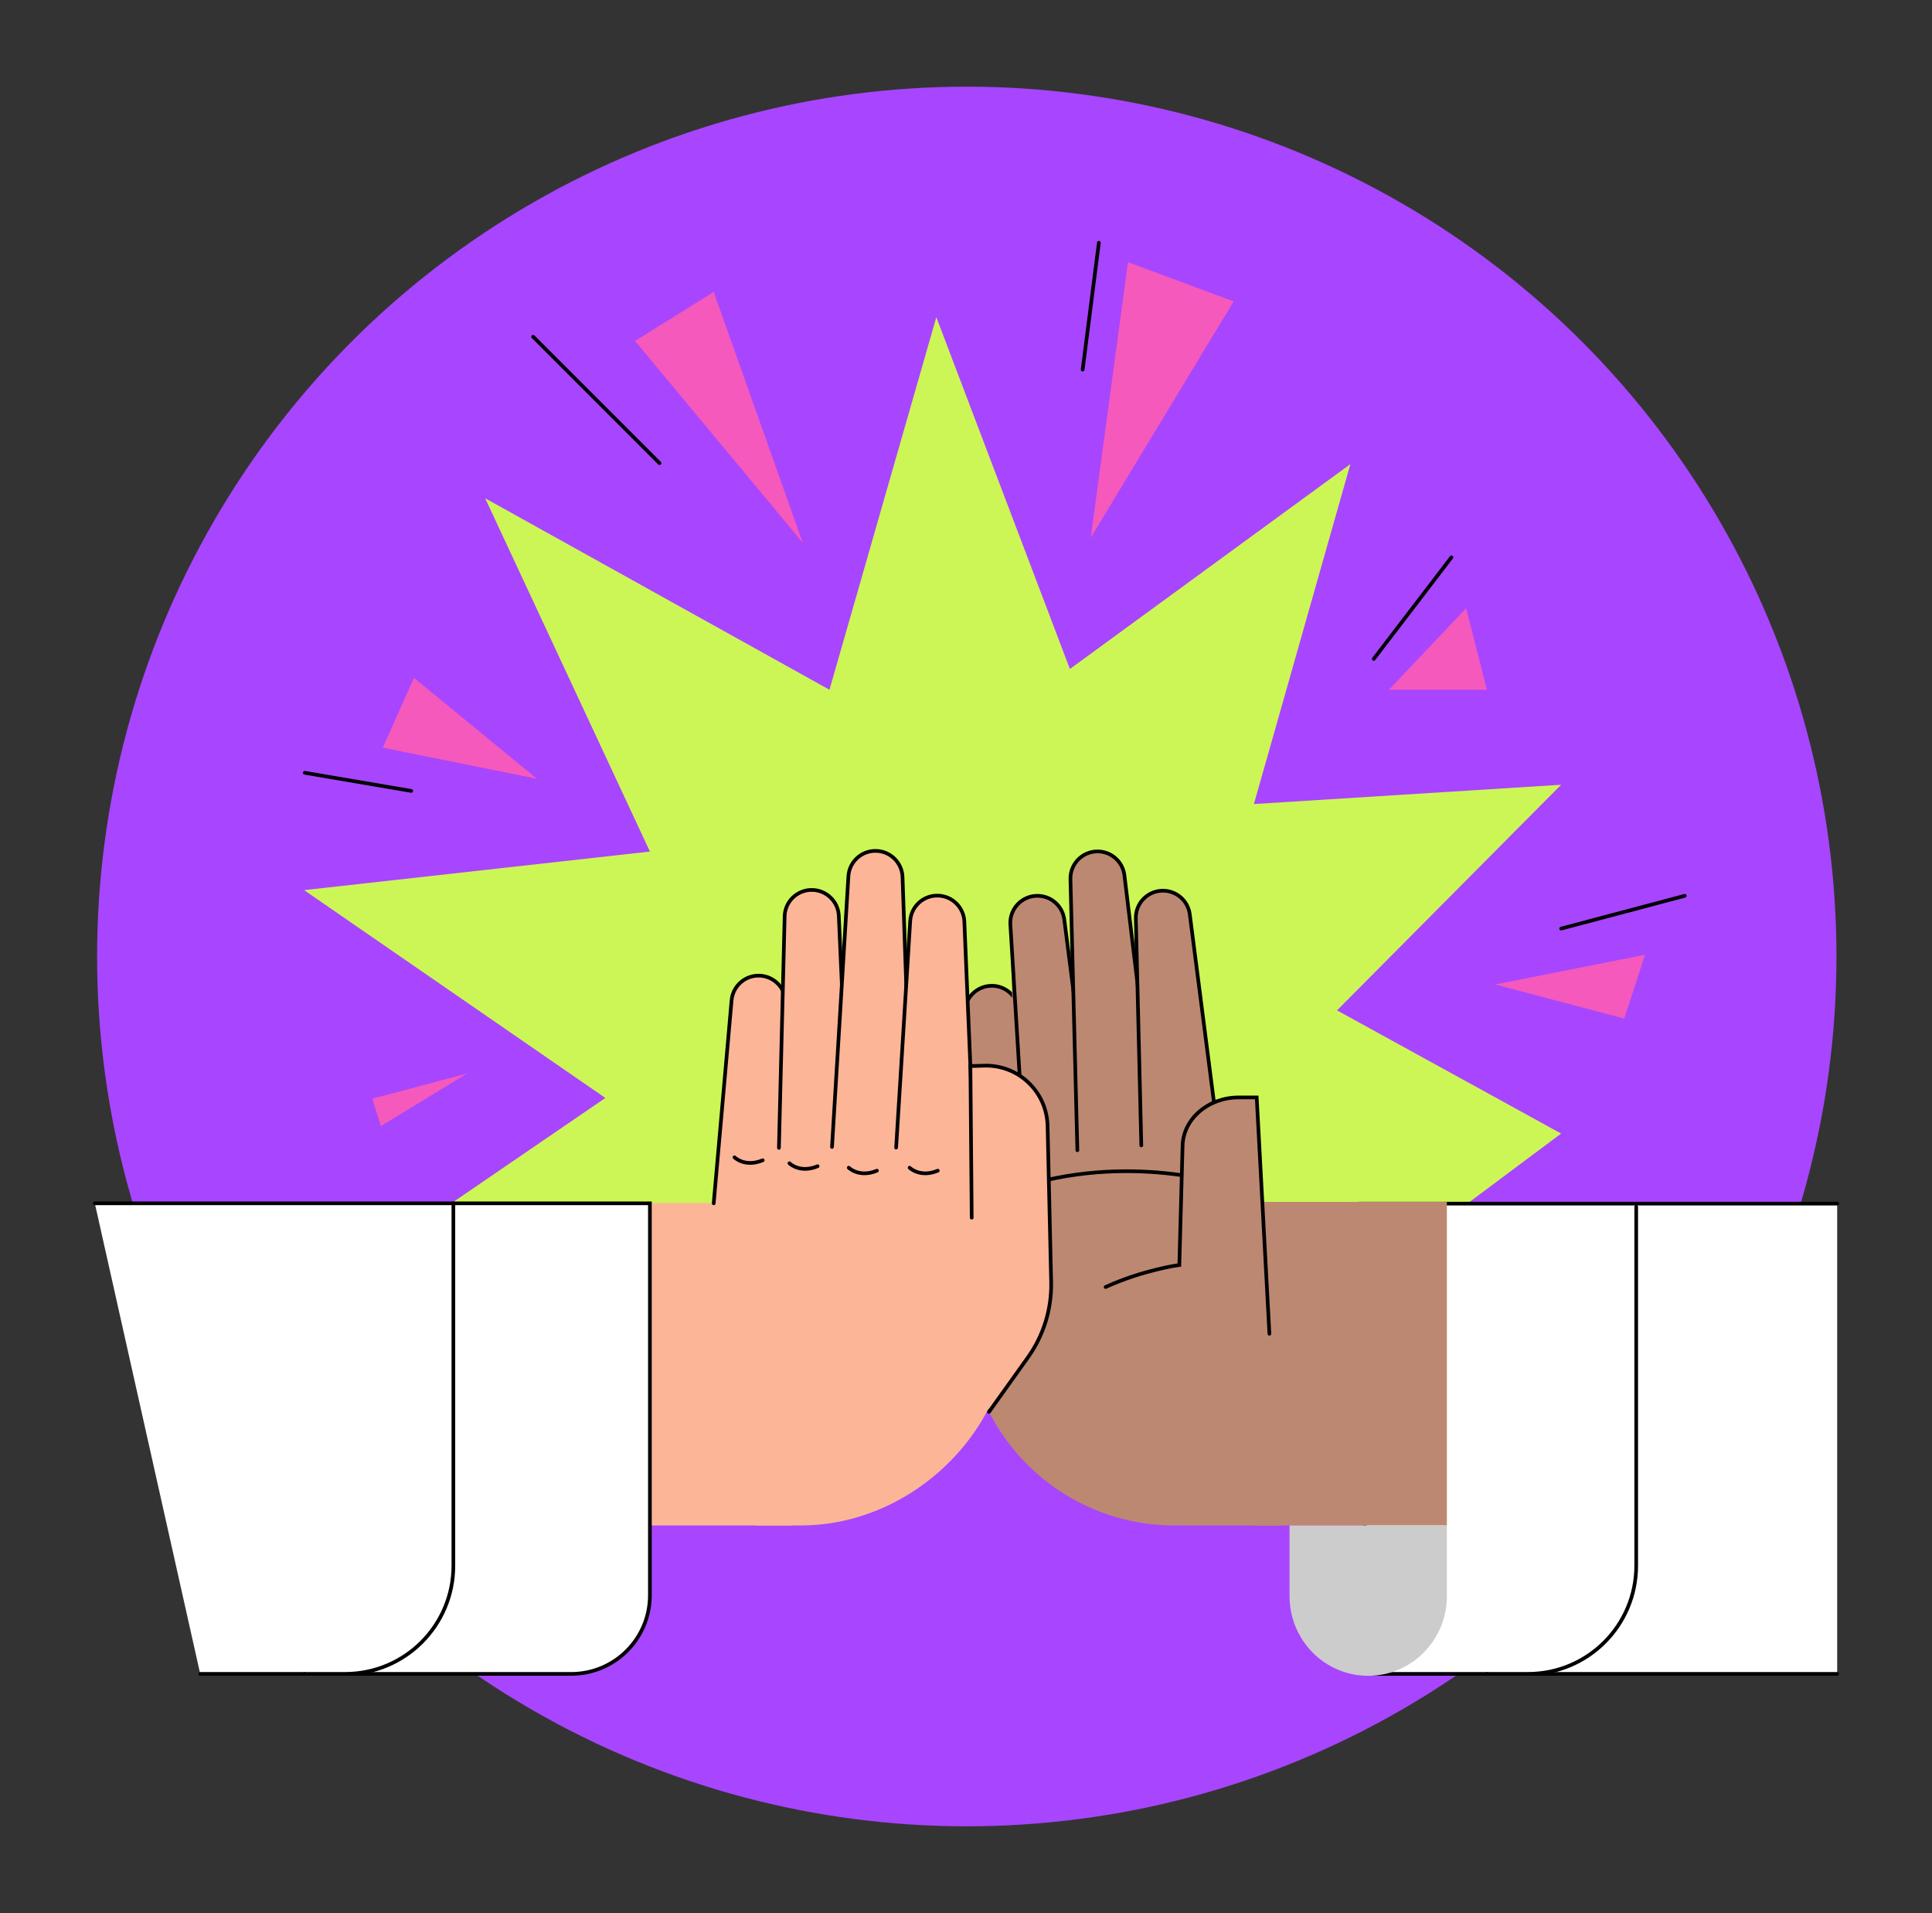 <?xml version="1.0" encoding="UTF-8"?><svg id="Layer_1" xmlns="http://www.w3.org/2000/svg" viewBox="0 0 706.15 699.08"><rect x="0" y="0" width="706.15" height="699.08" fill="#333333" stroke="none"/><defs><style>.cls-1{fill:#fff;}.cls-1,.cls-2,.cls-3{stroke:#000;stroke-linecap:round;stroke-miterlimit:10;stroke-width:1.34px;}.cls-4{fill:#a845ff;}.cls-5{fill:#f559bb;}.cls-2,.cls-6{fill:#fcb597;}.cls-3{fill:none;}.cls-7{fill:#ccf656;}.cls-8{fill:#bd8871;}.cls-9{fill:#ccc;}</style></defs><circle class="cls-4" cx="353.36" cy="349.54" r="317.87"/><polyline class="cls-7" points="276.31 471.99 126.88 465.79 221.26 401.24 111.15 325.29 237.54 311.19 177.33 182.09 303.17 252.06 342.23 115.91 391.05 244.47 493.57 169.61 458.31 293.83 570.6 286.78 488.69 369.23 570.6 414.25 493.57 471.75"/><polyline class="cls-1" points="671.49 611.7 499.66 611.7 497.13 439.86 671.49 439.86"/><rect class="cls-8" x="458.34" y="439.23" width="70.49" height="118.23"/><path class="cls-8" d="M353.18,476.89l-.57-106.71c-.02-5.42,4.32-9.84,9.74-9.93h0c5.06-.08,9.37,3.67,9.99,8.69l11.36,103.59-30.52,4.36Z"/><path class="cls-3" d="M353.18,476.89l-.57-106.71c-.02-5.42,4.32-9.84,9.74-9.93h0c5.06-.08,9.37,3.67,9.99,8.69l11.36,103.59-30.52,4.36Z"/><path class="cls-8" d="M371.84,444.16l-2.57-106.68c-.12-5.42,4.14-9.92,9.55-10.11h0c5.06-.18,9.44,3.49,10.15,8.5l13.3,103.36-30.44,4.93Z"/><path class="cls-3" d="M374.48,422.35l-5.21-84.87c-.12-5.42,4.14-9.92,9.55-10.11h0c5.06-.18,9.44,3.49,10.15,8.5l13.3,103.36"/><path class="cls-8" d="M394.23,437.92l-2.97-116.65c-.12-5.42,4.14-9.92,9.55-10.11h0c5.06-.18,9.44,3.49,10.15,8.5l13.7,113.33-30.44,4.93Z"/><path class="cls-3" d="M393.78,420.34l-2.53-99.08c-.12-5.42,4.14-9.92,9.55-10.11h0c5.06-.18,9.44,3.49,10.15,8.5l13.7,113.33"/><path class="cls-8" d="M417.72,442.29l-2.57-106.68c-.12-5.42,4.14-9.92,9.55-10.11h0c5.06-.18,9.44,3.49,10.15,8.5l13.3,103.36-30.44,4.93Z"/><path class="cls-3" d="M417.15,418.57l-2-82.96c-.12-5.42,4.14-9.92,9.55-10.11h0c5.06-.18,9.44,3.49,10.15,8.5l13.3,103.36"/><path class="cls-8" d="M445.7,557.46h-16.44c-42.01,0-76.07-34.06-76.07-76.07v-39.74s25.29-12.65,47.92-13.31c18.64-2,44.59,3.99,44.59,3.99v125.13Z"/><path class="cls-3" d="M445.7,432.33s-40.6-12.65-83.2,5.32"/><path class="cls-8" d="M429.06,541.49l3.19-122.94c.33-9.74,9.41-17.49,20.5-17.49h6.59l8.4,156.41h-22.04l-16.64-15.97Z"/><path class="cls-3" d="M463.97,487.42l-4.64-86.37h-6.59c-11.09,0-20.16,7.75-20.5,17.49l-1.19,43.74s-13.03,1.72-26.96,8.05"/><rect class="cls-6" x="213.75" y="439.65" width="75.86" height="117.81" transform="translate(503.36 997.11) rotate(-180)"/><path class="cls-6" d="M276.31,557.46h16.44c42.01,0,77.96-37.09,76.07-76.07v-39.74s-25.29-12.65-47.92-13.31c-18.64-2-44.59,3.99-44.59,3.99v125.13Z"/><path class="cls-3" d="M276.31,432.33s40.6-12.65,83.2,5.32"/><path class="cls-6" d="M258.79,471.99l8.6-106.36c.45-5.4,5.15-9.43,10.56-9.06h0c5.05,.35,9.02,4.46,9.21,9.52l2.42,104.18-30.78,1.72Z"/><path class="cls-3" d="M287.16,366.08c-.19-5.06-4.16-9.16-9.21-9.52h0c-5.4-.38-10.11,3.66-10.56,9.06l-6.53,74.12"/><path class="cls-6" d="M283.45,439.86l3.35-105.38c.35-5.41,4.98-9.53,10.39-9.25h0c5.06,.26,9.11,4.29,9.39,9.34l4.37,104.12-27.49,1.18Z"/><path class="cls-3" d="M284.7,419.48l2.1-85c.35-5.41,4.98-9.53,10.39-9.25h0c5.06,.26,9.11,4.29,9.39,9.34l4.2,94.33"/><path class="cls-6" d="M303.04,436.68l7.05-116.48c.35-5.41,4.98-9.53,10.39-9.25h0c5.06,.26,9.11,4.29,9.39,9.34l3.92,114.09-30.75,2.3Z"/><path class="cls-3" d="M304.1,419.14l5.99-98.93c.35-5.41,4.98-9.53,10.39-9.25h0c5.06,.26,9.11,4.29,9.39,9.34l3.92,114.09"/><path class="cls-6" d="M326.07,443.05l6.6-106.51c.35-5.41,4.98-9.53,10.39-9.25h0c5.06,.26,9.11,4.29,9.39,9.34l4.37,104.12-30.75,2.3Z"/><path class="cls-3" d="M327.54,419.38l5.14-82.83c.35-5.41,4.98-9.53,10.39-9.25h0c5.06,.26,9.11,4.29,9.39,9.34l4.37,104.12"/><path class="cls-2" d="M361.48,515.96l14.23-19.91c5.73-8.02,8.71-17.69,8.49-27.55l-1.31-57.08c-.29-12.49-10.69-22.35-23.17-21.98l-5.04,.15,.48,55.4"/><path class="cls-1" d="M34.66,439.75H237.54v143.21c0,15.88-12.87,28.75-28.75,28.75H73.18"/><path class="cls-9" d="M471.33,583.29c0,16.08,12.87,29.12,28.75,29.12h0c15.88,0,28.75-13.04,28.75-29.12v-25.83h-57.5v25.83Z"/><path class="cls-1" d="M598.04,440.98v131.18c0,21.84-17.7,39.54-39.54,39.54h-14.87"/><path class="cls-1" d="M165.71,439.75v132.41c0,21.84-17.7,39.54-39.54,39.54h-14.87"/><path class="cls-3" d="M268.46,422.93s3.8,3.8,10.31,1.08"/><path class="cls-3" d="M288.53,425.1s3.8,3.8,10.31,1.08"/><path class="cls-3" d="M310.22,426.73s3.8,3.8,10.31,1.08"/><path class="cls-3" d="M332.46,426.73s3.8,3.8,10.31,1.08"/><polygon class="cls-5" points="398.67 196.5 412.28 95.8 450.91 110.15 398.67 196.5"/><polygon class="cls-5" points="507.67 252.06 535.88 222.23 543.47 252.06 507.67 252.06"/><polygon class="cls-5" points="293.41 198.36 260.86 106.69 232.11 124.59 293.41 198.36"/><polygon class="cls-5" points="196.31 284.61 151.29 247.72 139.9 273.22 196.31 284.61"/><polygon class="cls-5" points="546.48 359.76 601.26 348.91 593.67 372.23 546.48 359.76"/><polygon class="cls-5" points="170.85 392.24 136.1 401.5 139.19 411.54 170.85 392.24"/><line class="cls-3" x1="194.86" y1="123.05" x2="241.06" y2="169.25"/><line class="cls-3" x1="150.29" y1="289.03" x2="111.39" y2="282.41"/><line class="cls-3" x1="570.6" y1="339.35" x2="615.77" y2="327.36"/><line class="cls-3" x1="502.11" y1="240.79" x2="530.51" y2="203.67"/><line class="cls-3" x1="395.71" y1="135.08" x2="401.64" y2="88.72"/></svg>